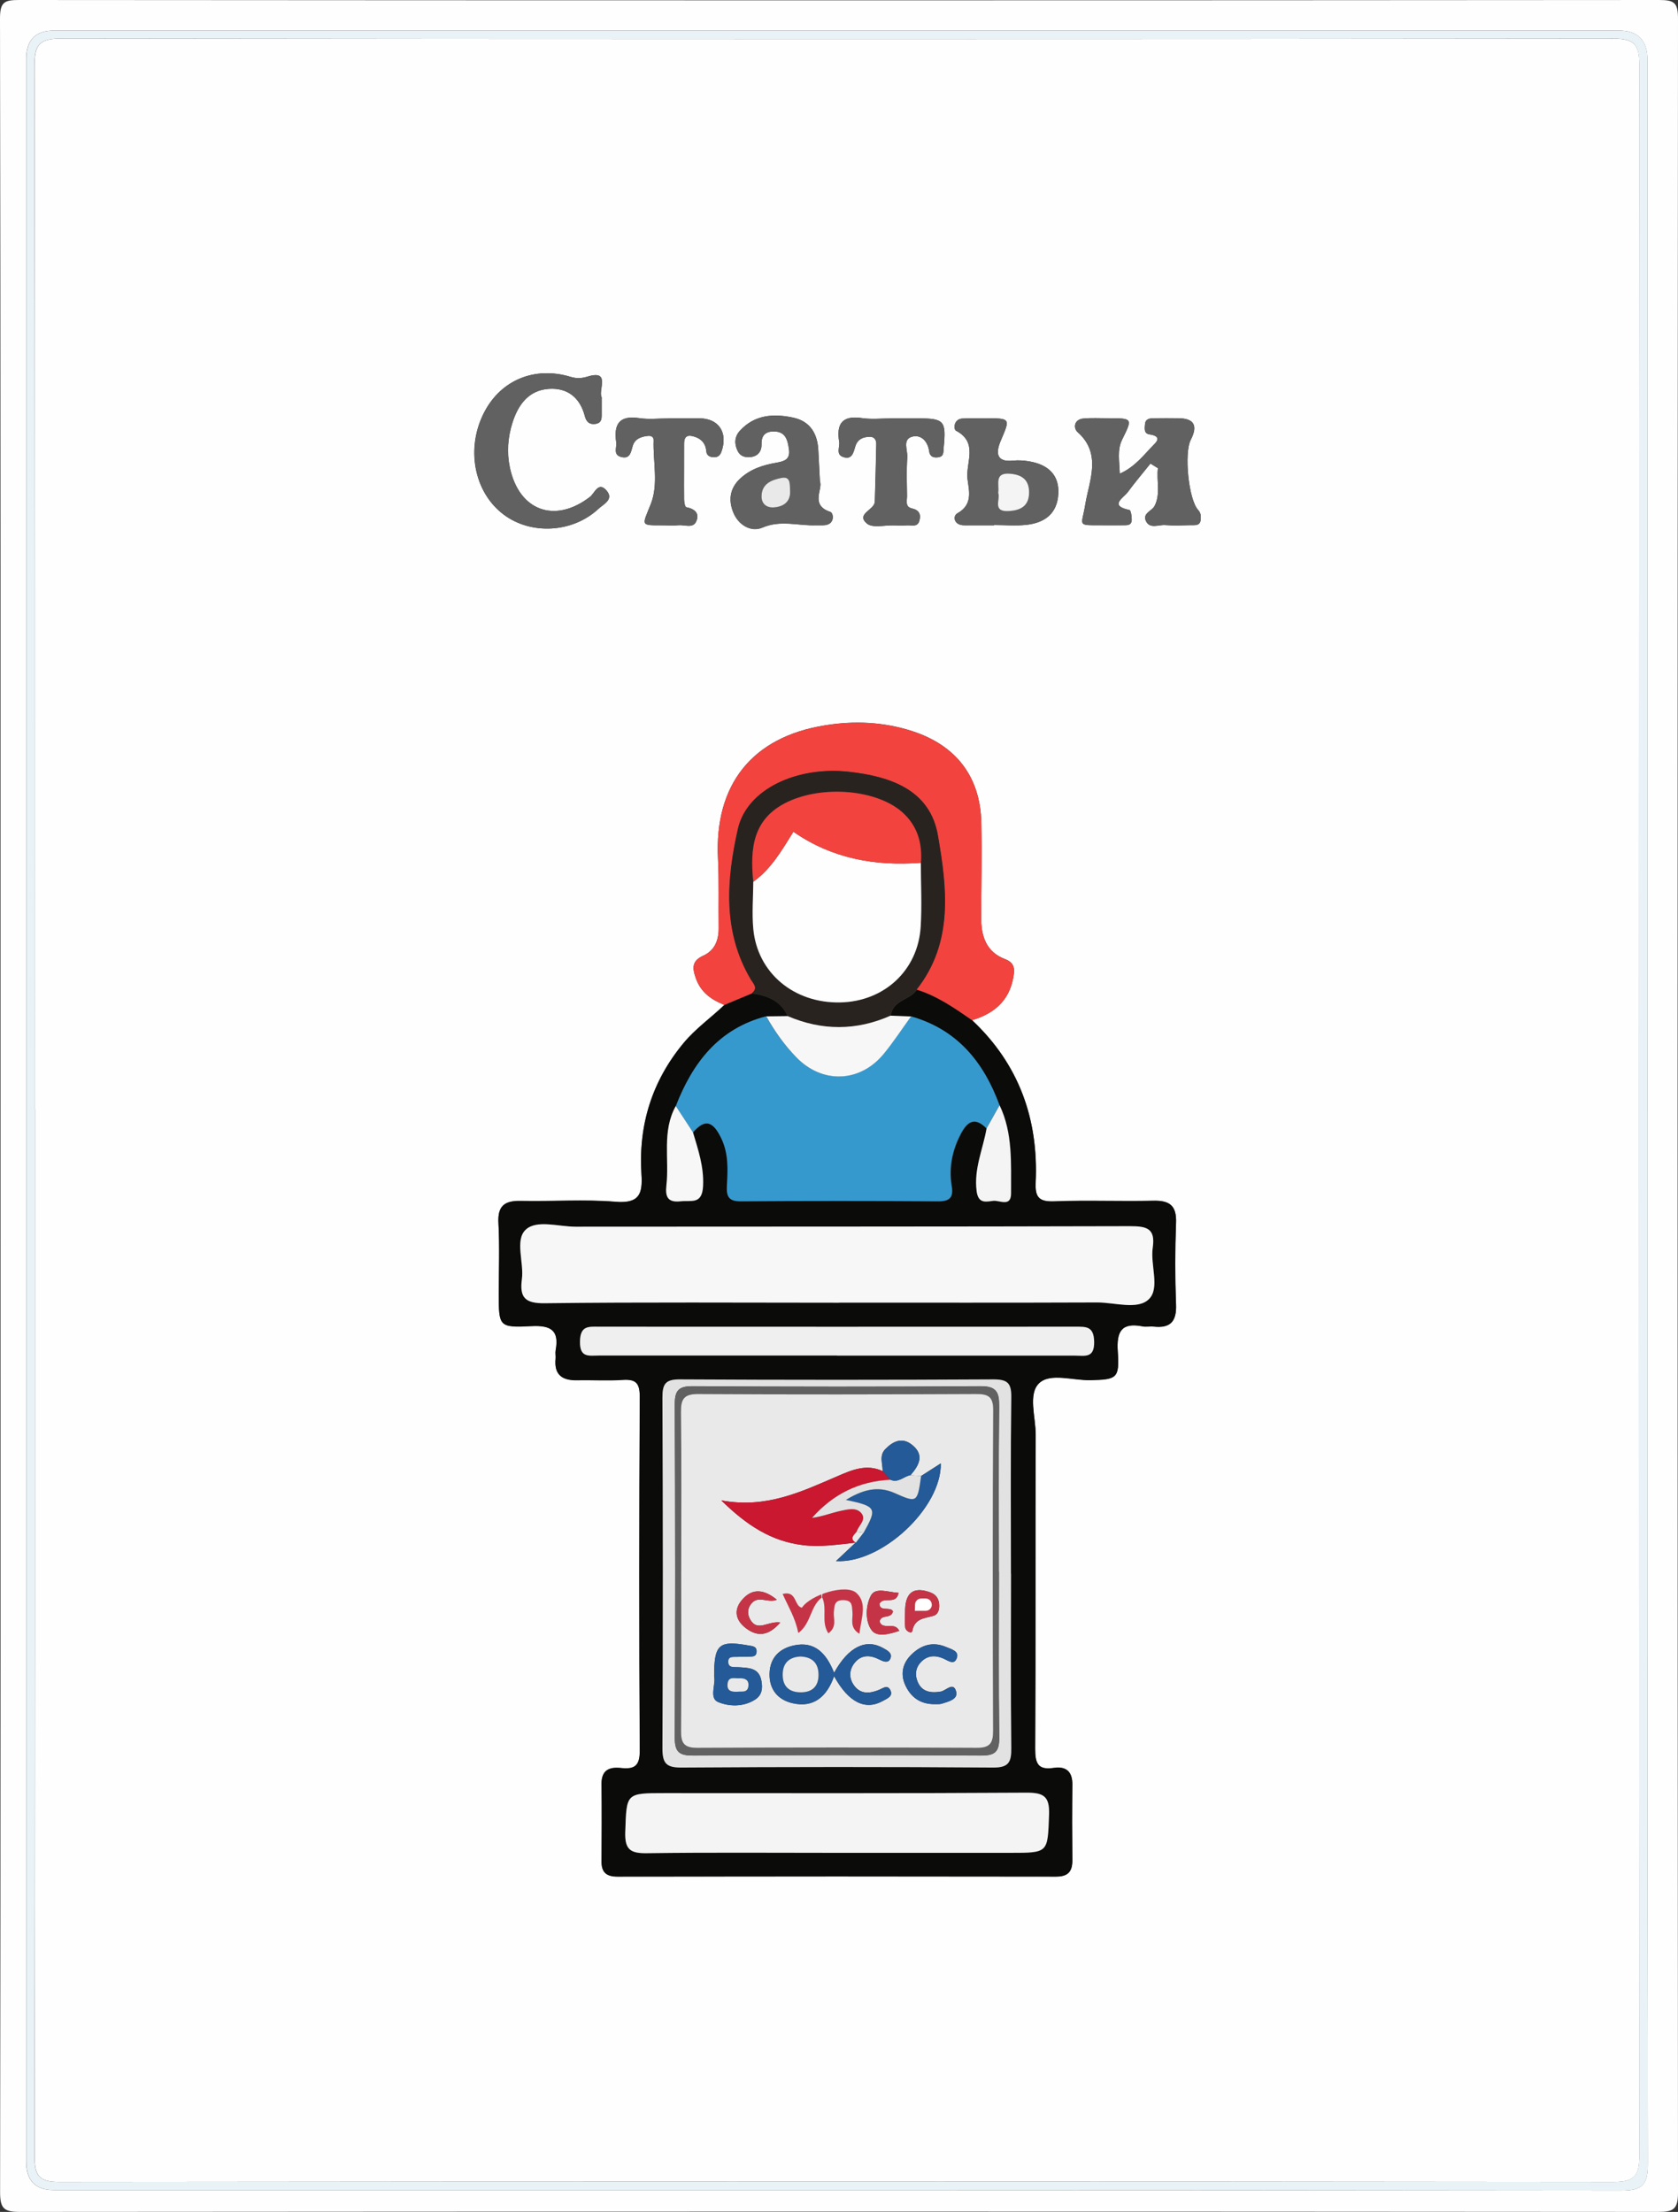 <?xml version="1.0" encoding="UTF-8"?>
<svg xmlns="http://www.w3.org/2000/svg" version="1.1" viewBox="0 0 195 257">
  <rect x="0" y="0" width="195" height="257" fill="#333333" stroke="none"/>
  <defs>
    <style>
      .cls-1 {
        fill: #fff;
      }

      .cls-2 {
        fill: #292320;
      }

      .cls-3 {
        fill: #245a97;
      }

      .cls-4 {
        fill: #e9f2f6;
      }

      .cls-5 {
        fill: #e2e2e2;
      }

      .cls-6 {
        fill: #eae9e9;
      }

      .cls-7 {
        fill: #ca1830;
      }

      .cls-8 {
        fill: #0b0b09;
      }

      .cls-9 {
        fill: #616161;
      }

      .cls-10 {
        fill: #3699cd;
      }

      .cls-11 {
        fill: #efefef;
      }

      .cls-12 {
        fill: #f4f4f4;
      }

      .cls-13 {
        fill: #fefefe;
      }

      .cls-14 {
        fill: #c53446;
      }

      .cls-15 {
        fill: #f7f7f7;
      }

      .cls-16 {
        fill: #f3433e;
      }
    </style>
  </defs>
  <!-- Generator: Adobe Illustrator 28.7.1, SVG Export Plug-In . SVG Version: 1.2.0 Build 142)  -->
  <g>
    <g id="_Слой_1" data-name="Слой_1">
      <g>
        <path class="cls-13" d="M.06,128.55C.06,86.41.08,44.27,0,2.13,0,.21.54,0,2.22,0,65.75.05,129.28.05,192.81,0c1.77,0,2.19.32,2.19,2.16-.06,84.2-.06,168.39,0,252.59,0,1.97-.55,2.25-2.34,2.25-63.45-.05-126.89-.05-190.34,0-1.84,0-2.31-.38-2.31-2.28.07-42.06.05-84.11.05-126.17ZM191.45,129.14c0-40.73,0-81.46,0-122.18q0-3.41-3.32-3.41c-60.62,0-121.24,0-181.86,0q-3.21,0-3.22,3.26c0,81.46,0,162.91,0,244.37q0,3.28,3.19,3.28c60.7,0,121.41-.02,182.11.06,2.58,0,3.15-.71,3.15-3.2-.08-40.73-.06-81.46-.06-122.18Z"/>
        <path class="cls-4" d="M191.45,129.14c0,40.73-.02,81.46.06,122.18,0,2.49-.56,3.2-3.15,3.2-60.7-.08-121.41-.06-182.11-.06q-3.19,0-3.19-3.28c0-81.46,0-162.91,0-244.37q0-3.26,3.22-3.26c60.62,0,121.24,0,181.86,0q3.32,0,3.32,3.41c0,40.73,0,81.46,0,122.18ZM4.06,128.89c0,40.56.02,81.12-.05,121.68,0,2.26.55,2.94,2.89,2.94,60.2-.07,120.41-.07,180.61,0,2.47,0,2.99-.75,2.99-3.09-.06-80.96-.06-161.91,0-242.87,0-2.38-.59-3.07-3.02-3.06-60.12.07-120.24.07-180.36-.01-2.64,0-3.12.79-3.12,3.23.07,40.39.05,80.79.05,121.18Z"/>
        <path class="cls-13" d="M4.06,128.89c0-40.39.02-80.79-.05-121.18,0-2.44.48-3.23,3.12-3.23,60.12.08,120.24.08,180.36.01,2.43,0,3.02.69,3.02,3.06-.06,80.96-.06,161.91,0,242.87,0,2.34-.52,3.1-2.99,3.09-60.2-.07-120.41-.07-180.61,0-2.34,0-2.89-.68-2.89-2.94.07-40.56.05-81.12.05-121.68ZM84.17,116.76c-1.56,1.49-3.33,2.73-4.73,4.41-3.69,4.44-5.27,9.56-4.9,15.26.15,2.31-.27,3.41-3.01,3.19-3.64-.3-7.32-.02-10.99-.1-1.88-.04-2.73.54-2.62,2.57.15,2.74.04,5.5.04,8.24,0,3.78,0,3.92,3.81,3.73,2.24-.11,3.22.49,2.8,2.8-.06.32.02.67-.01,1-.19,1.89.81,2.53,2.54,2.49,1.75-.04,3.5.08,5.24-.04,1.49-.1,2,.31,2,1.91-.06,13.74-.07,27.49,0,41.23.01,1.8-.71,2.12-2.19,1.96-1.36-.15-2.27.25-2.25,1.87.04,3,.03,6,0,9,0,1.27.58,1.74,1.84,1.74,16.99-.02,33.98-.03,50.96,0,1.44,0,1.93-.6,1.91-1.93-.03-2.91-.03-5.83,0-8.75.02-1.54-.74-2.15-2.17-1.94-1.83.28-2.16-.55-2.15-2.22.07-12.16.02-24.32.06-36.48,0-2.05-.91-4.73.39-6,1.29-1.25,3.95-.31,6.01-.36,3.03-.08,3.35-.21,3.14-3.31-.16-2.34.42-3.43,2.9-2.94.4.08.84-.03,1.25.02,1.93.22,2.7-.56,2.62-2.56-.13-3.16-.12-6.33,0-9.49.08-2.02-.77-2.61-2.66-2.56-3.83.09-7.66-.08-11.49.07-1.8.07-2.24-.5-2.16-2.21.34-7.35-1.94-13.72-7.38-18.83,2.49-.75,4.26-2.19,4.77-4.88.18-.96.25-1.76-.94-2.21-2.19-.83-2.79-2.67-2.78-4.82.01-3.66.09-7.33.02-10.99-.1-5.38-2.93-9.04-8.05-10.69-3.32-1.07-6.7-1.22-10.1-.67-8.49,1.35-12.88,6.89-12.45,15.48.13,2.66.04,5.33.08,7.99.02,1.44-.42,2.67-1.78,3.29-1.3.59-1.32,1.36-.89,2.59.58,1.68,1.8,2.52,3.31,3.13ZM133.69,53.86c.29.18.58.36.87.54-.18,1.46.33,2.99-.38,4.38-.3.6-1.44.85-1.01,1.76.46.96,1.47.41,2.23.47.99.08,2,.03,3,.01.47-.01,1.05.1,1.13-.62.04-.41.03-.79-.3-1.15-1.11-1.21-1.65-6.61-.85-8.15q1.29-2.49-1.47-2.5c-.92,0-1.83,0-2.75,0-.5,0-1.05.02-1.1.71-.04.48-.15,1.08.56,1.17.75.1,1.22.42.59,1.06-1.22,1.23-2.28,2.71-4.08,3.5-.05-1.49-.31-2.77.26-3.93,1.24-2.52,1.28-2.51-1.72-2.51-.92,0-1.84-.05-2.75.03-1.12.1-1.22,1.12-.68,1.59,2.85,2.53,1.32,5.7.89,8.35-.41,2.56-1.06,2.46,1.79,2.46.83,0,1.67.01,2.5,0,.48-.01,1.09.09,1.1-.64,0-.39-.1-1.09-.27-1.13-2.42-.5-.7-1.4-.19-2.08.83-1.13,1.75-2.21,2.63-3.31ZM69.93,46.2c-.51-.76,1.11-3.28-1.63-2.45-.86.26-1.38.22-2.06.02-4.1-1.22-7.99.37-9.94,4.07-2.21,4.19-1.25,9.34,2.23,11.95,3.19,2.39,8.01,2.13,11.02-.68.57-.53,1.82-1.08.92-2.12-.95-1.09-1.37.32-1.9.73-4.08,3.16-8.26,1.65-9.33-3.4-.37-1.75-.24-3.49.29-5.17.66-2.11,1.89-3.82,4.26-3.97,2.16-.14,3.62,1.03,4.17,3.17.18.7.56,1,1.24.9.81-.12.7-.79.71-1.36,0-.5,0-1,0-1.69ZM95.29,55.99c-.08-1.49-.14-2.57-.19-3.65-.09-1.95-.94-3.39-2.92-3.82-2.28-.49-4.49-.35-6.2,1.53-.61.67-.66,1.49-.26,2.32.3.61.83.78,1.45.73.91-.07,1.36-.68,1.33-1.5-.03-1.13.58-1.51,1.52-1.48,1.3.05,1.52,1.02,1.67,2.08.16,1.16-.51,1.39-1.42,1.55-1.56.27-3.04.72-4.26,1.86-1.21,1.13-1.35,2.49-.81,3.87.58,1.49,2.07,2.38,3.41,1.81,2.14-.92,4.15-.19,6.21-.27.33-.01.67.02,1-.01,1.25-.1,1.06-1.41.67-1.54-2.36-.77-.87-2.63-1.19-3.5ZM115.53,61.03s0-.02,0-.03c1.25,0,2.51.11,3.74-.02,2.12-.23,3.6-1.28,3.72-3.62.11-2.1-1.1-3.4-3.49-3.77-.57-.09-1.17-.13-1.74-.07-2.08.23-2.01-1.02-1.47-2.29,1.13-2.66,1.19-2.63-1.94-2.63-.83,0-1.67-.01-2.5.03-1.04.05-1.05,1.25-.75,1.41,2.65,1.39,1.1,3.75,1.34,5.63.17,1.33.65,2.95-1.16,3.96-.61.34-.41,1.4.76,1.4,1.17,0,2.33,0,3.5,0ZM103.65,48.61c-1.16,0-2.34.14-3.48-.03-2.3-.35-3,.67-2.65,2.76.1.6-.42,1.44.44,1.75,1.04.38,1.22-.51,1.43-1.22.26-.86.93-1.12,1.72-1.12.49,0,.73.36.72.83-.05,2.23-.1,4.47-.17,6.7-.03.98-2.24,1.42-.92,2.55.64.55,2.06.18,3.13.21.5.02,1,.04,1.49,0,.53-.05,1.25.26,1.47-.52.21-.73,0-1.26-.87-1.45-.81-.18-.55-.9-.56-1.44-.01-1.49-.07-2.99.03-4.48.06-.82-.58-2.07.52-2.4,1.06-.31,1.86.5,2.02,1.66.09.67.51.79,1.05.72.7-.08.59-.64.64-1.13.31-3.12.07-3.39-3.03-3.39-1,0-1.99,0-2.99,0ZM77.77,48.61c-1.16,0-2.35.14-3.49-.03-2.35-.36-2.97.75-2.67,2.8.09.6-.39,1.44.54,1.7,1.07.3,1.16-.53,1.38-1.28.24-.82.98-1.07,1.76-1.16.37-.04.69.11.67.51-.09,2.48.59,5.09-.33,7.41-1.02,2.56-1.27,2.47,1.45,2.47.58,0,1.17.05,1.75-.01.7-.07,1.67.39,2.05-.39.47-.95-.12-1.51-1.13-1.7-.14-.03-.25-.57-.25-.88-.02-2.16.01-4.33,0-6.49,0-1.02.55-1.06,1.29-.8.78.27,1.22.82,1.29,1.66.04.5.41.69.86.7.45.01.73-.17.9-.65.78-2.21-.31-3.86-2.58-3.87-1.16,0-2.33,0-3.49,0Z"/>
        <path class="cls-8" d="M112.98,118.56c5.43,5.11,7.71,11.48,7.38,18.83-.08,1.71.36,2.28,2.16,2.21,3.82-.15,7.66.02,11.49-.07,1.89-.05,2.74.54,2.66,2.56-.12,3.16-.12,6.33,0,9.49.08,1.99-.68,2.78-2.62,2.56-.41-.05-.85.06-1.25-.02-2.48-.49-3.06.6-2.9,2.94.21,3.1-.11,3.23-3.14,3.31-2.06.05-4.72-.89-6.01.36-1.3,1.26-.38,3.94-.39,6-.04,12.16.01,24.32-.06,36.48,0,1.67.32,2.5,2.15,2.22,1.43-.22,2.19.4,2.17,1.94-.04,2.91-.03,5.83,0,8.75.01,1.33-.48,1.93-1.91,1.93-16.99-.03-33.98-.03-50.96,0-1.26,0-1.85-.48-1.84-1.74.02-3,.03-6,0-9-.02-1.62.89-2.01,2.25-1.87,1.48.16,2.2-.16,2.19-1.96-.08-13.74-.07-27.49,0-41.23,0-1.6-.51-2.01-2-1.91-1.74.12-3.5,0-5.24.04-1.73.04-2.73-.59-2.54-2.49.03-.33-.05-.68.01-1,.43-2.31-.56-2.91-2.8-2.8-3.8.19-3.81.05-3.81-3.73,0-2.75.11-5.5-.04-8.24-.11-2.03.74-2.61,2.62-2.57,3.66.08,7.35-.2,10.99.1,2.74.23,3.16-.87,3.01-3.19-.36-5.7,1.21-10.82,4.9-15.26,1.4-1.68,3.17-2.93,4.73-4.41,1.08-.45,2.15-.9,3.23-1.35,1.78.25,3.33.85,4.12,2.64-.82.01-1.65.02-2.47.03-5.53,1.44-8.54,5.41-10.5,10.44-1.64,2.93-.75,6.15-1.09,9.23-.15,1.34.17,2,1.67,1.83,1.22-.14,2.49.41,2.59-1.81.1-2.24-.57-4.17-1.17-6.19,1.44-1.68,2.35-1.23,3.26.61.9,1.84.79,3.71.69,5.61-.06,1.21.19,1.79,1.6,1.78,7.65-.06,15.31-.05,22.96,0,1.35,0,1.77-.47,1.56-1.76-.35-2.11.04-4.11,1.03-6.02.77-1.49,1.65-2.09,3.02-.68-.42,2.41-1.49,4.69-1.16,7.27.19,1.53,1.13,1.23,1.93,1.14.73-.09,2.08.77,2.07-.88-.02-3.46.23-6.96-1.33-10.22-1.84-5.02-4.93-8.81-10.28-10.33-.79-.03-1.58-.06-2.38-.09.17-1.84,2.22-1.81,3.02-3.03,2.4.74,4.43,2.17,6.47,3.57ZM97.52,151.36c9.99,0,19.98.02,29.96-.02,2.06,0,4.71.9,6.02-.38,1.32-1.29.15-3.96.45-5.99.33-2.25-.71-2.49-2.65-2.49-21.47.07-42.95.03-64.42.06-1.98,0-4.52-.84-5.79.34-1.3,1.21-.19,3.79-.45,5.75-.28,2.12.35,2.82,2.66,2.8,11.4-.14,22.8-.06,34.21-.06ZM97.18,215.28c6.75,0,13.49,0,20.24,0,4.46,0,4.33,0,4.5-4.43.08-2.15-.64-2.57-2.65-2.56-13.99.09-27.98.05-41.97.05-4.6,0-4.48,0-4.63,4.53-.07,2.06.63,2.48,2.53,2.45,7.33-.1,14.66-.04,21.99-.04ZM117.49,182.84c0-6.83-.05-13.66.04-20.49.02-1.62-.39-2.09-2.05-2.08-12.16.07-24.31.07-36.47,0-1.71-.01-2.02.56-2.02,2.13.06,13.57.06,27.15,0,40.72,0,1.71.4,2.26,2.19,2.25,12.07-.08,24.14-.08,36.22,0,1.86.01,2.15-.66,2.13-2.29-.08-6.74-.03-13.49-.03-20.24ZM97.27,157.5c9.23,0,18.46,0,27.69,0,1.11,0,2.24.33,2.2-1.62-.04-1.81-.94-1.74-2.19-1.74-18.46.02-36.91.02-55.37,0-1.22,0-2.16-.12-2.19,1.71-.04,1.93,1.05,1.64,2.18,1.64,9.23,0,18.46,0,27.69,0Z"/>
        <path class="cls-16" d="M87.39,115.41c-1.08.45-2.15.9-3.23,1.35-1.51-.61-2.72-1.45-3.31-3.13-.43-1.23-.4-2,.89-2.59,1.36-.62,1.8-1.85,1.78-3.29-.03-2.66.06-5.33-.08-7.99-.43-8.59,3.96-14.12,12.45-15.48,3.4-.54,6.78-.4,10.1.67,5.12,1.65,7.95,5.31,8.05,10.69.07,3.66,0,7.32-.02,10.99,0,2.15.59,3.99,2.78,4.82,1.19.45,1.12,1.26.94,2.21-.51,2.69-2.28,4.13-4.77,4.88-2.04-1.41-4.06-2.83-6.47-3.57,4.32-5.47,3.53-11.83,2.48-17.9-.91-5.3-5.51-6.86-10.33-7.4-5.99-.67-11.86,1.98-12.91,6.65-1.31,5.82-1.81,11.87,1.48,17.43.34.58.9,1.02.15,1.65Z"/>
        <path class="cls-9" d="M133.69,53.86c-.88,1.1-1.79,2.18-2.63,3.31-.5.68-2.22,1.58.19,2.08.17.03.28.74.27,1.13-.02.73-.63.63-1.1.64-.83.02-1.66,0-2.5,0-2.84,0-2.2.1-1.79-2.46.42-2.65,1.95-5.82-.89-8.35-.53-.47-.44-1.49.68-1.59.91-.08,1.83-.03,2.75-.03,2.99,0,2.96-.02,1.72,2.51-.57,1.16-.31,2.45-.26,3.93,1.8-.79,2.86-2.26,4.08-3.5.63-.64.16-.96-.59-1.06-.7-.09-.59-.68-.56-1.17.05-.69.6-.7,1.1-.71.92-.02,1.83-.01,2.75,0q2.76,0,1.47,2.5c-.8,1.55-.26,6.95.85,8.15.33.36.34.74.3,1.15-.08.72-.66.61-1.13.62-1,.02-2,.07-3-.01-.76-.06-1.78.49-2.23-.47-.43-.91.71-1.16,1.01-1.76.71-1.39.2-2.92.38-4.38-.29-.18-.58-.36-.87-.54Z"/>
        <path class="cls-9" d="M69.93,46.2c0,.69,0,1.19,0,1.69,0,.57.1,1.24-.71,1.36-.67.1-1.06-.2-1.24-.9-.55-2.14-2.01-3.31-4.17-3.17-2.38.15-3.6,1.86-4.26,3.97-.53,1.69-.66,3.42-.29,5.17,1.07,5.05,5.25,6.55,9.33,3.4.53-.41.95-1.83,1.9-.73.9,1.04-.35,1.59-.92,2.12-3.01,2.81-7.84,3.07-11.02.68-3.48-2.61-4.44-7.76-2.23-11.95,1.95-3.7,5.85-5.29,9.94-4.07.68.2,1.2.24,2.06-.02,2.74-.83,1.12,1.69,1.63,2.45Z"/>
        <path class="cls-9" d="M95.29,55.99c.32.87-1.17,2.73,1.19,3.5.39.13.58,1.44-.67,1.54-.33.03-.66,0-1,.01-2.06.08-4.07-.65-6.21.27-1.34.58-2.83-.31-3.41-1.81-.54-1.38-.4-2.74.81-3.87,1.22-1.14,2.7-1.59,4.26-1.86.91-.16,1.59-.39,1.42-1.55-.15-1.06-.37-2.03-1.67-2.08-.94-.03-1.55.35-1.52,1.48.02.82-.42,1.43-1.33,1.5-.62.05-1.15-.11-1.45-.73-.41-.83-.35-1.65.26-2.32,1.71-1.88,3.92-2.02,6.2-1.53,1.98.42,2.83,1.86,2.92,3.82.05,1.08.11,2.15.19,3.65ZM91.81,56.93c-.02-.8.01-1.6-1-1.4-1.17.23-2.3.68-2.31,2.14,0,.89.63,1.36,1.48,1.28,1.26-.12,1.94-.82,1.83-2.02Z"/>
        <path class="cls-9" d="M115.53,61.03c-1.17,0-2.33,0-3.5,0-1.17,0-1.38-1.06-.76-1.4,1.82-1.02,1.33-2.63,1.16-3.96-.24-1.88,1.31-4.24-1.34-5.63-.3-.16-.29-1.35.75-1.41.83-.04,1.66-.03,2.5-.03,3.14,0,3.07-.03,1.94,2.63-.54,1.27-.6,2.53,1.47,2.29.57-.06,1.17-.02,1.74.07,2.39.36,3.6,1.67,3.49,3.77-.12,2.34-1.6,3.38-3.72,3.62-1.23.14-2.49.02-3.74.02,0,0,0,.02,0,.03ZM116,57.26c.28.73-.7,2.18,1.13,2.11,1.38-.05,2.46-.51,2.46-2.17,0-1.46-.81-2.05-2.18-2.17-1.92-.17-1.26,1.24-1.41,2.22Z"/>
        <path class="cls-9" d="M103.65,48.61c1,0,1.99,0,2.99,0,3.09,0,3.33.28,3.03,3.39-.05.49.06,1.05-.64,1.13-.54.07-.96-.05-1.05-.72-.16-1.17-.96-1.98-2.02-1.66-1.1.33-.46,1.57-.52,2.4-.11,1.49-.05,2.99-.03,4.48,0,.54-.25,1.26.56,1.44.87.19,1.09.72.87,1.45-.22.78-.95.47-1.47.52-.49.05-1,.02-1.49,0-1.07-.03-2.49.33-3.13-.21-1.32-1.13.89-1.56.92-2.55.07-2.23.13-4.47.17-6.7,0-.46-.23-.82-.72-.83-.79,0-1.46.26-1.72,1.12-.22.72-.39,1.6-1.43,1.22-.86-.31-.34-1.15-.44-1.75-.35-2.09.36-3.11,2.65-2.76,1.14.17,2.32.03,3.48.03Z"/>
        <path class="cls-9" d="M77.77,48.61c1.16,0,2.33,0,3.49,0,2.28,0,3.36,1.66,2.58,3.87-.17.48-.45.66-.9.65-.45-.01-.82-.2-.86-.7-.07-.84-.51-1.39-1.29-1.66-.75-.26-1.3-.22-1.29.8.01,2.16-.02,4.33,0,6.49,0,.31.11.86.25.88,1.01.19,1.61.75,1.13,1.7-.39.78-1.35.31-2.05.39-.58.06-1.16.01-1.75.01-2.72,0-2.47.09-1.45-2.47.92-2.32.24-4.93.33-7.41.01-.4-.3-.55-.67-.51-.78.08-1.51.34-1.76,1.16-.22.74-.31,1.58-1.38,1.28-.93-.26-.46-1.1-.54-1.7-.3-2.06.32-3.16,2.67-2.8,1.14.18,2.32.03,3.49.03Z"/>
        <path class="cls-15" d="M97.52,151.36c-11.4,0-22.81-.08-34.21.06-2.31.03-2.94-.67-2.66-2.8.26-1.96-.85-4.54.45-5.75,1.27-1.18,3.81-.34,5.79-.34,21.47-.02,42.95,0,64.42-.06,1.93,0,2.98.23,2.65,2.49-.3,2.03.87,4.71-.45,5.99-1.31,1.28-3.96.37-6.02.38-9.99.04-19.97.02-29.96.02Z"/>
        <path class="cls-10" d="M105.87,118.09c5.36,1.52,8.44,5.3,10.28,10.33-.5.9-1.01,1.79-1.51,2.69-1.38-1.41-2.26-.81-3.02.68-.99,1.91-1.38,3.9-1.03,6.02.21,1.29-.21,1.77-1.56,1.76-7.65-.05-15.31-.05-22.96,0-1.41.01-1.66-.57-1.6-1.78.1-1.9.22-3.77-.69-5.61-.91-1.84-1.82-2.29-3.26-.61-.66-1.02-1.33-2.03-1.99-3.05,1.96-5.03,4.97-9,10.5-10.44.97,1.73,2.11,3.34,3.49,4.76,3.01,3.09,7.36,2.96,10.13-.37,1.16-1.39,2.14-2.92,3.2-4.38Z"/>
        <path class="cls-12" d="M97.18,215.28c-7.33,0-14.66-.06-21.99.04-1.9.03-2.6-.39-2.53-2.45.16-4.53.03-4.53,4.63-4.53,13.99,0,27.98.04,41.97-.05,2.01-.01,2.73.41,2.65,2.56-.17,4.42-.04,4.43-4.5,4.43-6.75,0-13.49,0-20.24,0Z"/>
        <path class="cls-5" d="M117.49,182.84c0,6.75-.05,13.49.03,20.24.02,1.64-.27,2.31-2.13,2.29-12.07-.09-24.14-.08-36.22,0-1.79.01-2.19-.54-2.19-2.25.07-13.57.06-27.15,0-40.72,0-1.56.31-2.14,2.02-2.13,12.16.07,24.31.07,36.47,0,1.65,0,2.07.47,2.05,2.08-.09,6.83-.04,13.66-.04,20.49ZM116.08,182.63c0-6.41-.04-12.82.03-19.23.02-1.62-.29-2.35-2.16-2.34-11.15.08-22.31.07-33.46,0-1.69-.01-2.08.56-2.07,2.15.06,12.91.06,25.81,0,38.72,0,1.71.6,2.05,2.16,2.04,11.15-.06,22.31-.06,33.46,0,1.67.01,2.1-.51,2.08-2.12-.08-6.41-.03-12.82-.03-19.23Z"/>
        <path class="cls-11" d="M97.27,157.5c-9.23,0-18.46,0-27.69,0-1.14,0-2.22.29-2.18-1.64.03-1.83.97-1.72,2.19-1.71,18.46.01,36.91.01,55.37,0,1.25,0,2.15-.07,2.19,1.74.04,1.95-1.09,1.62-2.2,1.62-9.23,0-18.46,0-27.69,0Z"/>
        <path class="cls-2" d="M87.39,115.41c.75-.63.19-1.07-.15-1.65-3.28-5.56-2.78-11.6-1.48-17.43,1.05-4.67,6.92-7.32,12.91-6.65,4.82.54,9.42,2.09,10.33,7.4,1.05,6.07,1.84,12.43-2.48,17.9-.8,1.22-2.85,1.18-3.02,3.03-3.99,1.77-7.98,1.76-11.98.04-.79-1.8-2.35-2.39-4.12-2.64ZM87.53,102.45c0,1.82-.16,3.66,0,5.47.47,5.13,4.72,8.67,10.1,8.55,5.1-.11,9.03-3.71,9.35-8.76.16-2.48.03-4.97.02-7.46.18-2.27-.39-4.27-2.12-5.83-2.96-2.68-9.24-3.22-13.39-1.23-4.06,1.94-4.34,5.45-3.97,9.27Z"/>
        <path class="cls-15" d="M91.51,118.05c4,1.72,8,1.72,11.98-.04.79.03,1.58.06,2.38.09-1.06,1.46-2.05,2.99-3.2,4.38-2.77,3.33-7.13,3.46-10.13.37-1.38-1.42-2.52-3.03-3.49-4.76.82-.01,1.65-.02,2.47-.03Z"/>
        <path class="cls-15" d="M78.54,128.52c.66,1.02,1.33,2.03,1.99,3.05.6,2.02,1.27,3.96,1.17,6.19-.09,2.23-1.36,1.68-2.59,1.81-1.5.17-1.82-.49-1.67-1.83.35-3.08-.54-6.3,1.09-9.23Z"/>
        <path class="cls-12" d="M114.65,131.11c.5-.9,1.01-1.79,1.51-2.69,1.56,3.26,1.31,6.77,1.33,10.22.01,1.65-1.34.79-2.07.88-.8.09-1.74.39-1.93-1.14-.33-2.58.74-4.86,1.16-7.27Z"/>
        <path class="cls-6" d="M91.81,56.93c.11,1.2-.57,1.91-1.83,2.02-.86.08-1.49-.39-1.48-1.28.01-1.46,1.15-1.91,2.31-2.14,1.01-.2.98.59,1,1.4Z"/>
        <path class="cls-12" d="M116,57.26c.15-.98-.51-2.39,1.41-2.22,1.36.12,2.18.71,2.18,2.17,0,1.66-1.08,2.12-2.46,2.17-1.83.07-.85-1.38-1.13-2.11Z"/>
        <path class="cls-9" d="M116.08,182.63c0,6.41-.05,12.82.03,19.23.02,1.61-.41,2.13-2.08,2.12-11.15-.07-22.31-.06-33.46,0-1.56,0-2.16-.33-2.16-2.04.07-12.9.06-25.81,0-38.72,0-1.59.38-2.17,2.07-2.15,11.15.07,22.31.08,33.46,0,1.87-.01,2.17.71,2.16,2.34-.07,6.41-.03,12.82-.03,19.23ZM79.16,182.55c0,6.16.04,12.31-.03,18.47-.01,1.44.29,2.06,1.91,2.05,10.81-.06,21.62-.06,32.44,0,1.58,0,1.94-.55,1.93-2.02-.05-12.39-.06-24.79,0-37.18,0-1.62-.6-1.9-2.04-1.89-10.73.05-21.46.07-32.19-.01-1.71-.01-2.08.55-2.06,2.13.08,6.15.03,12.31.03,18.47Z"/>
        <path class="cls-13" d="M107.01,100.25c0,2.49.14,4.98-.02,7.46-.32,5.05-4.25,8.66-9.35,8.76-5.38.11-9.63-3.43-10.1-8.55-.17-1.81-.01-3.64,0-5.47,2.07-1.48,3.31-3.64,4.66-5.81,4.49,3.12,9.5,4.01,14.81,3.61Z"/>
        <path class="cls-16" d="M107.01,100.25c-5.31.41-10.32-.48-14.81-3.61-1.35,2.17-2.59,4.33-4.66,5.81-.38-3.82-.09-7.33,3.97-9.27,4.15-1.98,10.43-1.44,13.39,1.23,1.72,1.56,2.3,3.57,2.12,5.83Z"/>
        <path class="cls-6" d="M115.42,163.86c.01-1.62-.6-1.9-2.04-1.89-10.73.05-21.46.07-32.18,0-1.71-.02-2.09.55-2.07,2.13.08,6.15.03,12.31.03,18.46s.04,12.32-.02,18.47c-.02,1.44.29,2.06,1.91,2.05,10.81-.06,21.62-.06,32.43,0,1.58.01,1.94-.55,1.93-2.02-.05-12.4-.06-24.79.01-37.19ZM97.32,171.52c1.64-.71,3.38-1.47,5.25-.59.02-.87-.44-1.8.32-2.57.9-.91,1.93-1.38,3.05-.52,1.54,1.19.87,2.41-.13,3.56.41.04.82.07,1.23.1.74-.48,1.49-.95,2.29-1.47.09,5.18-6.9,11.68-12.18,11.35.8-.75,1.54-1.44,2.28-2.14-2.05.22-4.08.55-6.17.28-3.63-.45-6.46-2.27-9.44-5.19,5.24.98,9.33-1.02,13.5-2.81ZM108.48,187.74c-1.05.31-2.19.28-2.46,1.77-.07.36-.76.04-.82-.42-.08-.57-.02-1.15-.02-1.73-.03-2.3.94-3.06,2.91-2.35.61.22.96.64,1.04,1.26.07.61-.04,1.29-.65,1.47ZM87.2,188.2c.85,1.45,2.06.11,3.48.32-1.37,1.57-2.63,1.68-3.97.68-1.15-.86-1.51-2.04-.53-3.24,1.29-1.58,2.73-1.2,4.09-.09-1.06.47-2.29-.69-3.11.67-.32.53-.28,1.13.04,1.66ZM87.76,197.47c-1.38.89-3.05.81-4.3.29-1.09-.45-.23-2.11-.47-3.02,0-3.69.56-4.16,3.96-3.56.5.08,1.04.09.97.79-.06.59-.57.48-.96.51-.41.04-.83-.01-1.24.03-.45.03-1.12-.15-1.09.6.02.71.67.57,1.13.6,1.17.08,2.43.02,2.72,1.55.16.83.12,1.67-.72,2.21ZM102.64,197.61c-2.06,1.17-4.02.22-5.71-2.85-.83,2.36-2.36,3.71-4.85,3.13-1.66-.39-2.7-1.57-2.65-3.43.04-1.89,1.2-2.94,2.86-3.28,2.34-.5,3.72.85,4.64,3.18,1.68-3.04,3.7-3.99,5.69-2.88.5.28,1.17.61.82,1.29-.26.51-.81.27-1.3.02-1.05-.53-2.11-.55-2.89.5-.6.81-.58,1.75.01,2.55.77,1.06,1.86.93,2.92.49.45-.19.94-.6,1.27.01.39.74-.32.99-.81,1.27ZM101.29,189.41c-.79-1.09-.69-2.89-.08-4.03.54-1.01,2.05-.36,3.21-.31-.29,1.47-1.72.35-2.22,1.26.01,1,1.3.28,1.57.9-.23.93-1.37.26-1.55,1.17.33,1.08,1.73-.05,2.28,1.09-1.14.38-2.59.77-3.21-.08ZM111.2,192.61c-.31.92-.99.34-1.61.07-.86-.37-1.77-.37-2.53.39-.6.6-.74,1.33-.52,2.06.43,1.38,1.48,1.63,2.78,1.41.61-.1,1.49-1.21,1.8.02.22.89-.94,1.14-1.69,1.39-.23.07-.5.03-.74.05-1.7.05-2.87-.8-3.52-2.28-.54-1.25-.27-2.46.7-3.43,1.16-1.16,2.52-1.59,4.08-.93.58.25,1.52.47,1.25,1.25Z"/>
        <path class="cls-7" d="M99.43,179.24c-2.05.21-4.08.54-6.18.28-3.63-.46-6.45-2.28-9.43-5.19,5.23.98,9.33-1.02,13.5-2.81,1.64-.71,3.38-1.47,5.25-.59.31.34.61.67.92,1.01-3.67.17-6.69,1.68-9.12,4.43,1.16-.14,2.21-.57,3.31-.81.78-.17,1.77-.45,2.37.21.74.8-.3,1.47-.5,2.22-.31.4-.83.79-.08,1.26h-.03Z"/>
        <path class="cls-3" d="M96.93,194.36c1.68-3.04,3.7-3.98,5.68-2.88.51.28,1.17.61.83,1.29-.26.51-.81.27-1.3.03-1.05-.53-2.11-.56-2.89.49-.6.82-.58,1.76,0,2.56.78,1.05,1.86.93,2.92.49.46-.19.95-.6,1.27,0,.39.74-.32.99-.8,1.26-2.06,1.17-4.02.23-5.71-2.85-.83,2.36-2.36,3.72-4.84,3.14-1.67-.39-2.7-1.58-2.66-3.44.05-1.88,1.2-2.93,2.86-3.28,2.34-.49,3.71.85,4.64,3.18ZM93.02,192.47c-1.42.07-2.1.86-2.06,2.24.04,1.3.83,1.91,2.1,1.92,1.3,0,2.03-.65,2.06-1.95.03-1.38-.67-2.16-2.1-2.21Z"/>
        <path class="cls-3" d="M99.43,179.24s.03,0,.03,0c.3-.38.6-.77.89-1.15,1.6-2.87,1.5-3.06-2.06-3.82,1.81-1.09,3.6-1.7,5.65-.8,2.63,1.16,2.65,1.13,3.09-1.97.74-.48,1.49-.95,2.3-1.47.09,5.18-6.9,11.68-12.18,11.35.8-.75,1.54-1.45,2.28-2.14Z"/>
        <path class="cls-3" d="M82.99,194.74c0-3.69.55-4.16,3.95-3.56.5.09,1.04.1.97.8-.06.58-.58.48-.96.51-.41.03-.83,0-1.24.02-.45.04-1.12-.15-1.1.6.02.71.68.57,1.14.6,1.17.08,2.42.02,2.72,1.55.16.83.12,1.67-.72,2.21-1.38.89-3.05.81-4.3.29-1.1-.45-.23-2.11-.47-3.02ZM85.71,196.56c.43-.08,1.16.2,1.25-.65.09-.79-.48-.95-1.11-.91-.51.03-1.21-.25-1.31.65-.08.82.43.94,1.16.91Z"/>
        <path class="cls-5" d="M107.04,171.5c-.43,3.1-.46,3.14-3.09,1.97-2.05-.91-3.84-.29-5.65.8,3.56.76,3.66.96,2.06,3.82-.27-.04-.54-.07-.81-.11.2-.74,1.24-1.42.5-2.22-.6-.65-1.59-.37-2.37-.21-1.1.24-2.15.67-3.31.81,2.43-2.75,5.45-4.26,9.12-4.43.91.4,1.54-.4,2.32-.54.41.03.82.07,1.23.1Z"/>
        <path class="cls-14" d="M96.26,189.77c-.87-1.35-.11-2.75-.69-4.12-.01-.03-.06-.04-.09-.02-1.32,1.02-1.2,2.92-2.65,4.07-.03.02-.08,0-.08-.03-.32-1.67-1.14-2.98-1.8-4.47,1.66-.42,1.32,1.36,2.2,1.59.02,0,.04,0,.06-.02,1-1.47,5.11-2.79,6.32-1.68,1.3,1.19.54,2.97.34,4.74-1.21-.75-.72-1.74-.81-2.54-.07-.67.03-1.32-.98-1.37-1.13-.05-1.11.63-1.18,1.43-.06.76.4,1.66-.64,2.43Z"/>
        <path class="cls-3" d="M108.68,198c-1.7.05-2.87-.79-3.51-2.28-.54-1.25-.27-2.46.7-3.43,1.15-1.16,2.52-1.59,4.08-.92.58.24,1.51.47,1.25,1.25-.31.92-.99.33-1.61.07-.86-.37-1.77-.38-2.53.39-.6.6-.74,1.33-.51,2.07.42,1.38,1.47,1.63,2.77,1.41.61-.1,1.49-1.21,1.8.02.22.89-.94,1.14-1.69,1.38-.23.07-.49.04-.74.05Z"/>
        <path class="cls-3" d="M105.81,171.4c-.78.13-1.42.94-2.32.54-.31-.34-.61-.67-.92-1.01.02-.87-.44-1.79.33-2.57.89-.91,1.93-1.39,3.05-.52,1.53,1.19.87,2.41-.14,3.56Z"/>
        <path class="cls-14" d="M105.18,187.36c-.03-2.29.93-3.05,2.9-2.35.61.22.96.64,1.04,1.26.08.61-.04,1.29-.65,1.47-1.05.31-2.19.27-2.46,1.77-.06.36-.75.04-.82-.42-.08-.57-.02-1.16-.02-1.74Z"/>
        <path class="cls-14" d="M90.27,185.87c-1.06.47-2.29-.69-3.12.67-.32.53-.28,1.13.04,1.66.86,1.44,2.06.11,3.48.31-1.37,1.58-2.63,1.68-3.97.68-1.15-.86-1.51-2.04-.53-3.24,1.29-1.58,2.73-1.2,4.1-.09Z"/>
        <path class="cls-14" d="M104.5,189.49c-1.14.38-2.59.77-3.2-.07-.79-1.09-.69-2.89-.08-4.03.54-1.01,2.05-.37,3.21-.31-.29,1.47-1.72.35-2.22,1.25.01,1.01,1.3.29,1.57.9-.23.93-1.37.26-1.56,1.17.34,1.08,1.74-.05,2.28,1.08Z"/>
        <path class="cls-6" d="M99.54,177.98c.27.04.54.07.81.11-.3.38-.6.77-.89,1.15-.76-.47-.24-.86.08-1.26Z"/>
        <path class="cls-6" d="M93.02,192.47c1.43.05,2.13.83,2.1,2.21-.03,1.29-.76,1.95-2.06,1.95-1.27,0-2.06-.62-2.1-1.92-.05-1.37.64-2.17,2.06-2.24Z"/>
        <path class="cls-6" d="M85.71,196.56c-.73.03-1.24-.09-1.16-.91.09-.9.79-.62,1.31-.65.63-.04,1.2.13,1.11.91-.1.84-.83.57-1.25.65Z"/>
      </g>
      <path class="cls-1" d="M108.29,186.45c0,.39-.32.71-.71.71h-1.26l.02-.74c.01-.38.33-.69.71-.69h.52c.39,0,.71.32.71.71h0Z"/>
      <path class="cls-6" d="M95.51,185.83c-.15-.81.08-.82.08-.82l-.08.82Z"/>
    </g>
  </g>
</svg>